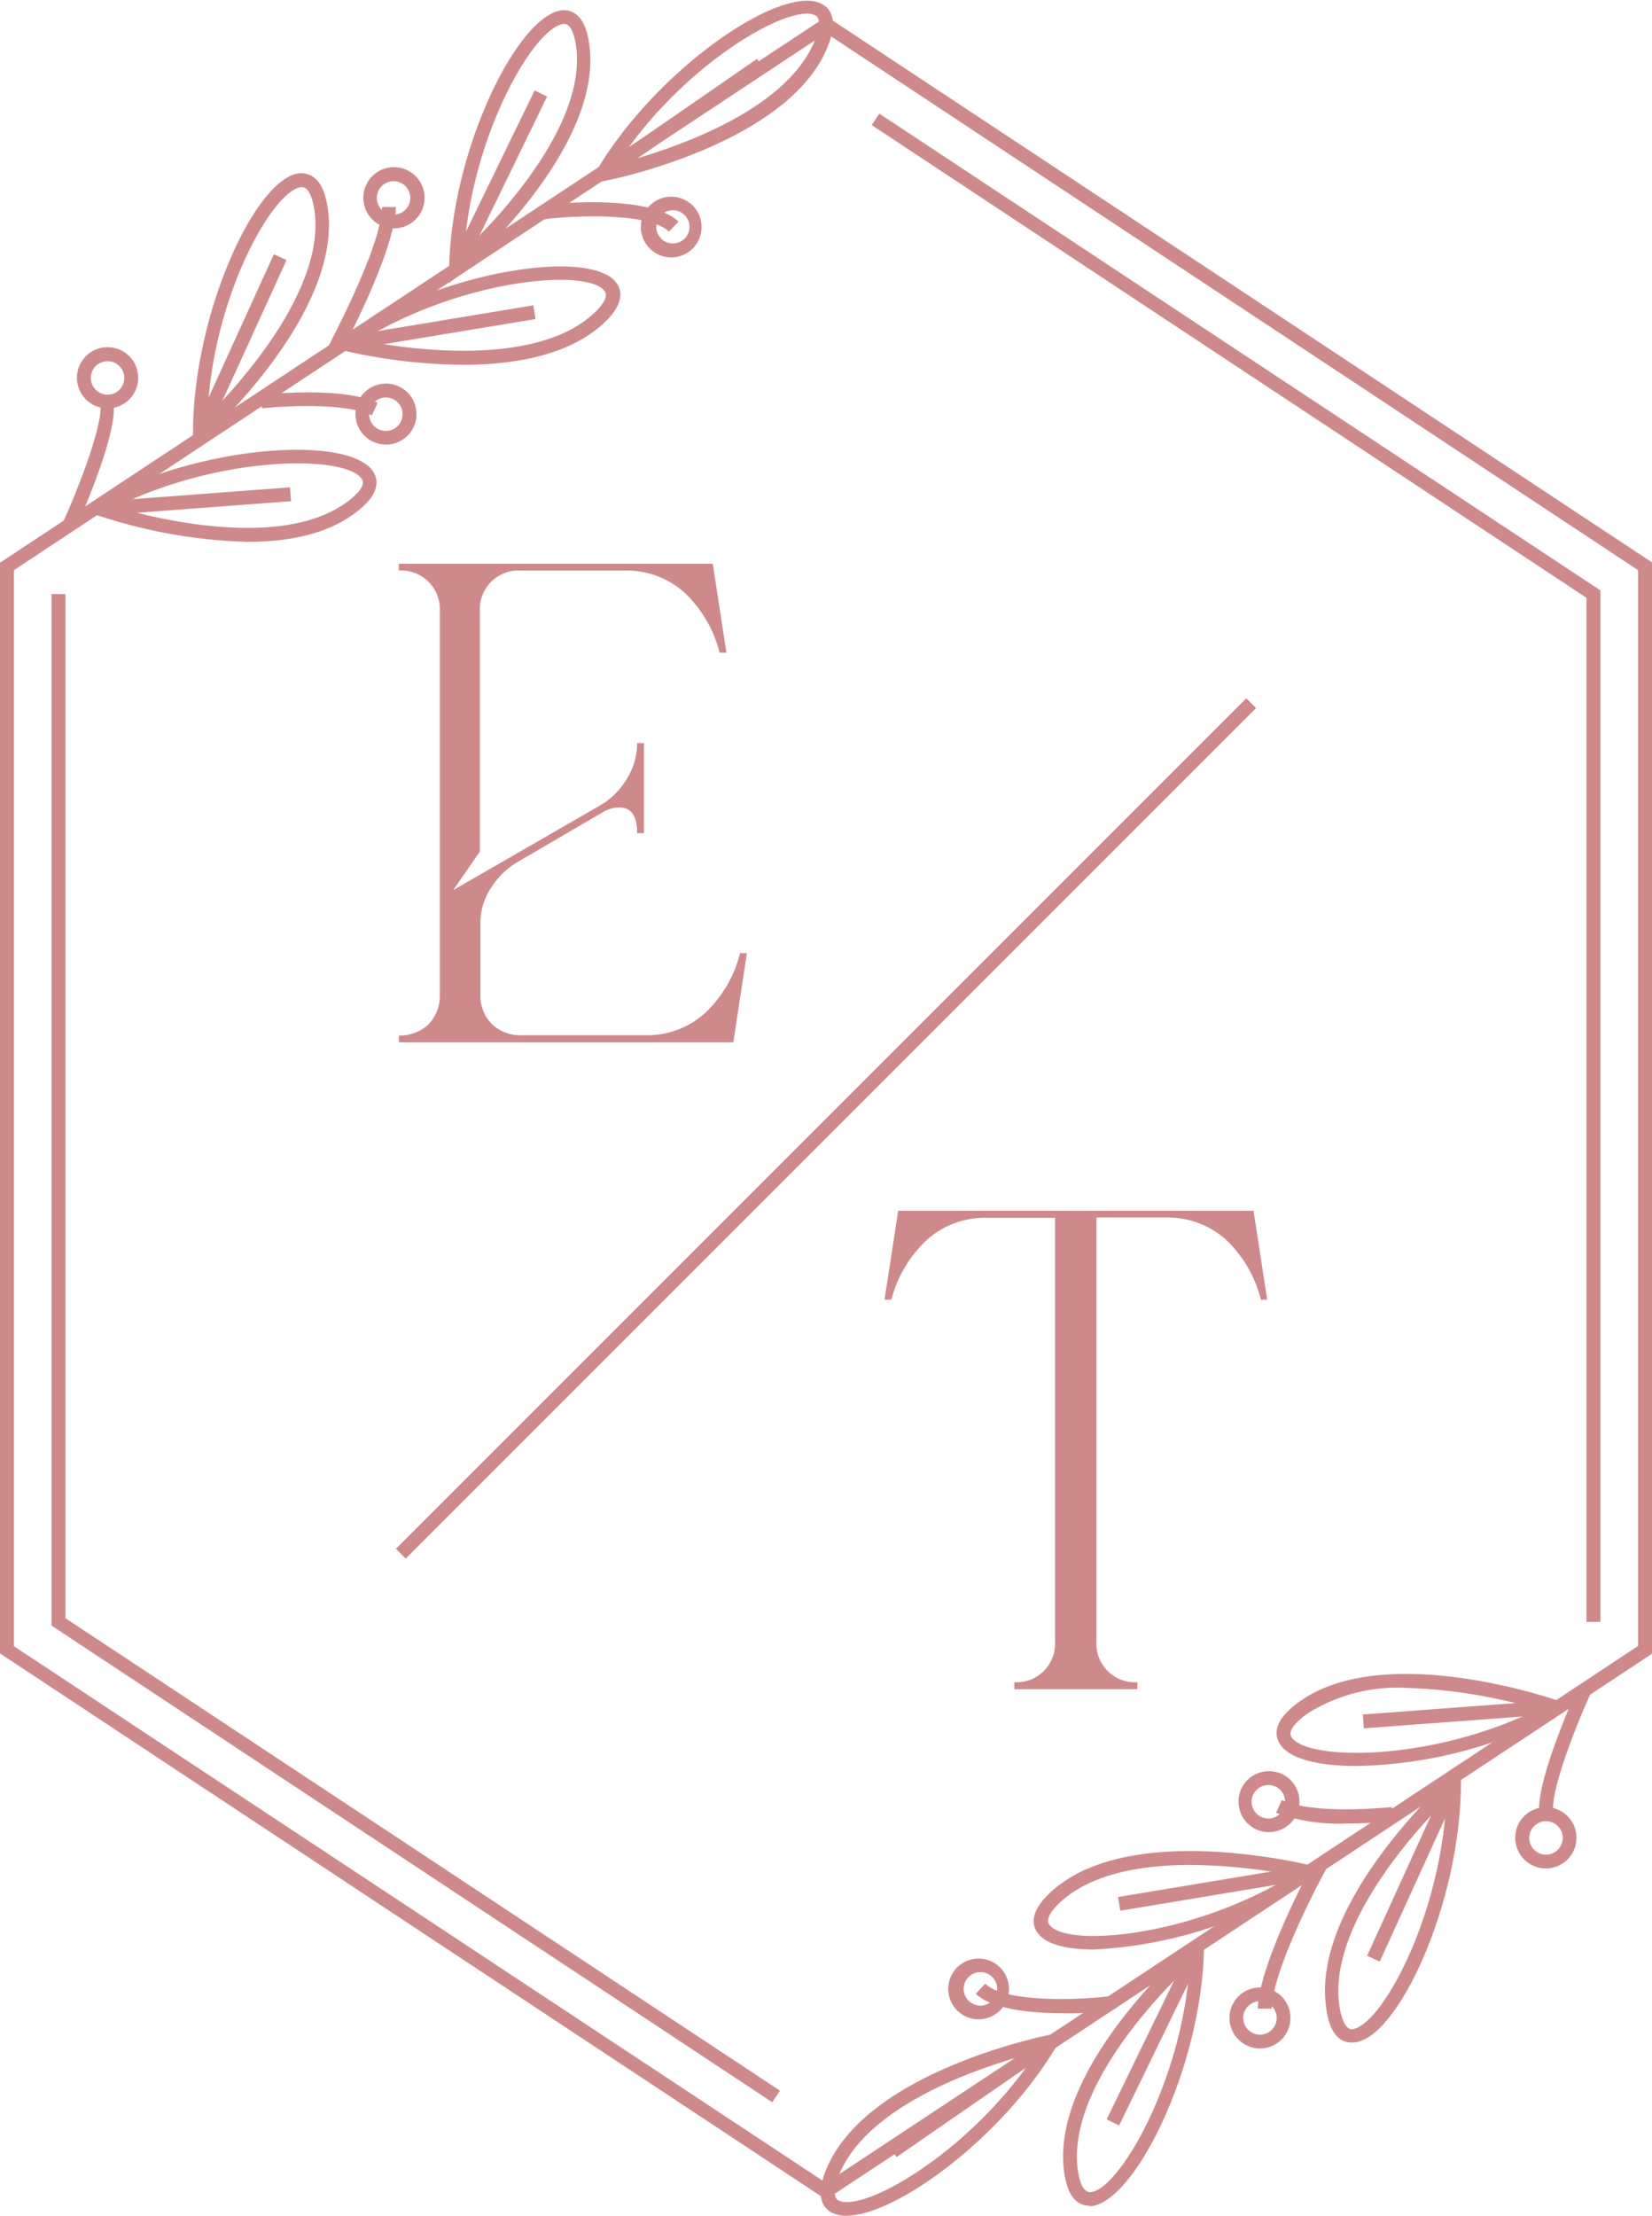 <svg xmlns="http://www.w3.org/2000/svg" viewBox="0 0 128.4 172.19"><defs><style>.cls-1{fill:#ce8a8a;}</style></defs><g id="Layer_2" data-name="Layer 2"><g id="Layer_2-2" data-name="Layer 2"><path class="cls-1" d="M64.2,170.93,0,128.49V43.73l.24-.16,64-42.29,64.2,42.45v84.76Zm-63.12-43L64.2,169.64l63.12-41.73V44.31L64.2,2.57,1.08,44.31Z"/><polygon class="cls-1" points="60.02 163.37 4.01 126.33 4.01 46.17 5.08 46.17 5.08 125.75 60.62 162.47 60.02 163.37"/><polygon class="cls-1" points="124.39 126.04 123.31 126.04 123.31 46.46 67.75 9.72 68.34 8.83 124.39 45.88 124.39 126.04"/><path class="cls-1" d="M15,34.84v-1.2c0-9.29,4.93-20,8.35-20.18.81,0,1.84.41,2.15,2.9,1,8-9.17,17.29-9.6,17.68Zm8.45-20.3h0c-2.22.14-7,8.66-7.32,17.81,2.48-2.5,9.08-9.75,8.33-15.86C24.38,15.9,24.14,14.54,23.47,14.54Z"/><rect class="cls-1" x="11.16" y="26.27" width="15.01" height="1.08" transform="translate(-13.47 32.68) rotate(-65.5)"/><path class="cls-1" d="M34.91,22l0-1.21c.19-9.29,5.44-19.82,8.86-20,.81,0,1.83.46,2.07,3,.79,8-9.6,17.05-10,17.43ZM43.85,1.86h0c-2.22.09-7.16,8.48-7.77,17.62,2.55-2.43,9.33-9.52,8.73-15.64C44.73,3.24,44.53,1.86,43.85,1.86Z"/><rect class="cls-1" x="31.25" y="13.47" width="15.01" height="1.08" transform="translate(9.2 42.73) rotate(-64.05)"/><path class="cls-1" d="M36,28.35a42.75,42.75,0,0,1-9.36-1.12l-1.16-.29,1-.67c7.69-5.23,19.32-7,21.4-4.33.5.64.69,1.76-1.2,3.4C43.92,27.69,39.78,28.35,36,28.35Zm-7.84-1.89c3.45.67,13.16,2.09,17.81-1.94.45-.39,1.47-1.37,1-1.92C45.62,20.83,35.92,21.67,28.12,26.46Z"/><rect class="cls-1" x="26.63" y="24.95" width="15.01" height="1.08" transform="translate(-3.71 5.92) rotate(-9.41)"/><path class="cls-1" d="M45.73,14.3l.61-1c4.73-8,14.47-14.61,17.52-13,.72.37,1.37,1.3.36,3.59C61,11.21,47.48,14,46.91,14.07Zm17-13.24C59.93,1.06,52.52,5.74,48,12.72,51.36,11.86,60.74,9,63.23,3.38c.25-.55.75-1.87.13-2.19A1.41,1.41,0,0,0,62.7,1.06Z"/><rect class="cls-1" x="45.47" y="8.74" width="15.01" height="1.08" transform="translate(4.11 31.75) rotate(-34.63)"/><path class="cls-1" d="M19.24,42.11A40.4,40.4,0,0,1,7.44,40L6.3,39.64l1-.58c8.12-4.52,19.87-5.29,21.71-2.4.43.69.53,1.81-1.51,3.28C25.29,41.57,22.26,42.11,19.24,42.11ZM9,39.4c3.38,1,12.91,3.26,17.9-.34.5-.35,1.6-1.24,1.23-1.82C27,35.36,17.21,35.32,9,39.4Z"/><rect class="cls-1" x="7.59" y="38.43" width="15.01" height="1.08" transform="translate(-2.87 1.24) rotate(-4.29)"/><path class="cls-1" d="M5.91,41l-1-.44c1.29-2.85,3.21-7.88,2.87-9.24l1-.26C9.38,33.24,6.26,40.23,5.91,41Z"/><path class="cls-1" d="M8.37,31.74a2.38,2.38,0,1,1,2.37-2.37A2.38,2.38,0,0,1,8.37,31.74Zm0-3.67a1.3,1.3,0,1,0,1.29,1.3A1.3,1.3,0,0,0,8.37,28.07Z"/><path class="cls-1" d="M30,34.55a2.37,2.37,0,1,1,2.37-2.37A2.37,2.37,0,0,1,30,34.55Zm0-3.66a1.3,1.3,0,1,0,1.29,1.29A1.3,1.3,0,0,0,30,30.89Z"/><path class="cls-1" d="M30.6,17.75A2.38,2.38,0,1,1,33,15.37,2.38,2.38,0,0,1,30.6,17.75Zm0-3.67a1.3,1.3,0,1,0,1.29,1.29A1.3,1.3,0,0,0,30.6,14.08Z"/><path class="cls-1" d="M28.9,32.28c-2.57-1.2-8.48-.55-8.54-.55l-.12-1.06c.26,0,6.28-.69,9.11.64Z"/><path class="cls-1" d="M26.47,27.44l-.95-.51c0-.08,4.09-7.6,4.18-10.84l1.07,0C30.68,19.62,26.64,27.13,26.47,27.44Z"/><path class="cls-1" d="M52,18c-1.78-1.71-9-1.12-9.76-.94l-.1-.43-.35-.53c.49-.32,8.67-1.07,10.95,1.12Z"/><path class="cls-1" d="M52.32,20a1.51,1.51,0,0,1-.3,0,2.36,2.36,0,1,1,.3,0Zm0-3.66a1.29,1.29,0,1,0,1,.5,1.29,1.29,0,0,0-.86-.49Z"/><path class="cls-1" d="M105.05,158.73c-.8,0-1.75-.53-2-2.9-1-8,9.17-17.28,9.6-17.67l.9-.81v1.2c0,9.3-4.93,20-8.35,20.18Zm7.36-18.88c-2.48,2.49-9.08,9.75-8.33,15.85.07.6.33,2,1,2C107.31,157.51,112,149,112.41,139.85Z"/><rect class="cls-1" x="102.36" y="144.84" width="15.01" height="1.08" transform="translate(-67.99 185.07) rotate(-65.5)"/><path class="cls-1" d="M84.67,171.41c-.8,0-1.77-.53-2-2.95-.78-8.05,9.6-17.05,10-17.43l.91-.78,0,1.2c-.19,9.29-5.44,19.83-8.86,20Zm7.8-18.7c-2.55,2.43-9.33,9.52-8.73,15.65.06.6.27,2,1,2C86.92,170.25,91.86,161.85,92.47,152.71Z"/><rect class="cls-1" x="82.27" y="157.65" width="15.01" height="1.08" transform="translate(-91.74 169.75) rotate(-64.07)"/><path class="cls-1" d="M85,151.5c-2.1,0-3.67-.4-4.32-1.25-.5-.64-.69-1.76,1.2-3.4,6.11-5.29,19.46-2,20-1.89l1.16.29-1,.68A34,34,0,0,1,85,151.5Zm7.51-6.57c-3.61,0-7.47.61-9.93,2.74-.45.39-1.47,1.38-1,1.93,1.36,1.76,11.06.93,18.86-3.87A43.61,43.61,0,0,0,92.53,144.93Z"/><rect class="cls-1" x="86.89" y="146.17" width="15.01" height="1.08" transform="translate(-22.79 17.48) rotate(-9.44)"/><path class="cls-1" d="M65.78,172.19a2.39,2.39,0,0,1-1.11-.23c-.72-.37-1.37-1.3-.36-3.59,3.27-7.39,16.74-10.13,17.31-10.25l1.18-.23-.61,1C77.94,166.13,69.62,172.19,65.78,172.19Zm14.8-12.72c-3.41.87-12.79,3.71-15.28,9.34-.25.55-.75,1.87-.13,2.19C67.15,172,75.57,167.13,80.58,159.47Z"/><rect class="cls-1" x="68.05" y="162.38" width="15.01" height="1.08" transform="translate(-79.2 71.8) rotate(-34.63)"/><path class="cls-1" d="M105.41,137.24c-3,0-5.21-.57-5.93-1.71-.44-.69-.54-1.81,1.5-3.28,6.56-4.72,19.56-.28,20.11-.09l1.14.39-1,.59A35,35,0,0,1,105.41,137.24Zm3.83-6.07a13.05,13.05,0,0,0-7.63,2c-.5.35-1.6,1.24-1.23,1.82,1.2,1.88,10.94,1.92,19.14-2.16A40,40,0,0,0,109.24,131.17Z"/><rect class="cls-1" x="105.93" y="132.69" width="15.01" height="1.08" transform="translate(-9.57 8.78) rotate(-4.26)"/><path class="cls-1" d="M119.69,141.12c-.54-2.16,2.58-9.15,2.93-9.94l1,.44c-1.29,2.85-3.21,7.88-2.87,9.24Z"/><path class="cls-1" d="M120.16,145.2a2.38,2.38,0,1,1,2.37-2.38A2.38,2.38,0,0,1,120.16,145.2Zm0-3.67a1.3,1.3,0,1,0,1.3,1.29A1.29,1.29,0,0,0,120.16,141.53Z"/><path class="cls-1" d="M98.58,142.38A2.37,2.37,0,1,1,101,140,2.38,2.38,0,0,1,98.58,142.38Zm0-3.66a1.3,1.3,0,1,0,1.3,1.29A1.29,1.29,0,0,0,98.58,138.72Z"/><path class="cls-1" d="M97.93,159.19a2.37,2.37,0,1,1,2.37-2.37A2.37,2.37,0,0,1,97.93,159.19Zm0-3.67a1.3,1.3,0,1,0,1.3,1.3A1.3,1.3,0,0,0,97.93,155.52Z"/><path class="cls-1" d="M104.68,141.71a14.34,14.34,0,0,1-5.5-.83l.45-1c2.56,1.2,8.48.55,8.54.55l.12,1.07C108.16,141.54,106.58,141.71,104.68,141.71Z"/><path class="cls-1" d="M98.84,156.1l-1.08,0c.09-3.5,4.13-11,4.3-11.32l1,.51C103,145.34,98.92,152.86,98.84,156.1Z"/><path class="cls-1" d="M82.53,156.45c-2.52,0-5.46-.33-6.69-1.51l.74-.78c1.78,1.71,9,1.12,9.76.94l.1.43.35.53A16.66,16.66,0,0,1,82.53,156.45Z"/><path class="cls-1" d="M76.21,156.92a1.51,1.51,0,0,1-.3,0,2.36,2.36,0,1,1,.3,0Zm0-3.66a1.3,1.3,0,1,0,1.28,1.46,1.29,1.29,0,0,0-1.11-1.45Z"/><path class="cls-1" d="M31,44.34v-.53H55.4l1.06,6.91h-.53a9.64,9.64,0,0,0-2.68-4.62,6.72,6.72,0,0,0-4.76-1.76h-8a3,3,0,0,0-3.19,3.19V66.17l-2.07,3,11.52-6.64a5.87,5.87,0,0,0,2-2.05,5.27,5.27,0,0,0,.77-2.73h.53v7h-.53c0-1.35-.46-2-1.39-2a2.56,2.56,0,0,0-1.38.43L40.21,67a6.15,6.15,0,0,0-2.05,2,5,5,0,0,0-.82,2.74v5.52a3.09,3.09,0,0,0,.88,2.31,3.13,3.13,0,0,0,2.31.88h9.56a6.71,6.71,0,0,0,4.75-1.76,9.61,9.61,0,0,0,2.68-4.62h.53L57,81H31v-.53a3.16,3.16,0,0,0,2.31-.88,3.12,3.12,0,0,0,.87-2.31V47.53A3,3,0,0,0,31,44.34Z"/><path class="cls-1" d="M68.75,101l1.06-6.91H97.43L98.49,101H98a9.64,9.64,0,0,0-2.68-4.63,6.74,6.74,0,0,0-4.75-1.75H85.22v32.93a3,3,0,0,0,3.18,3.18v.54H78.84v-.54A3,3,0,0,0,82,127.57V94.64H76.72A6.73,6.73,0,0,0,72,96.39,9.66,9.66,0,0,0,69.28,101Z"/><rect class="cls-1" x="17.46" y="87.15" width="93.47" height="1.08" transform="translate(-43.2 71.08) rotate(-45)"/></g></g></svg>
